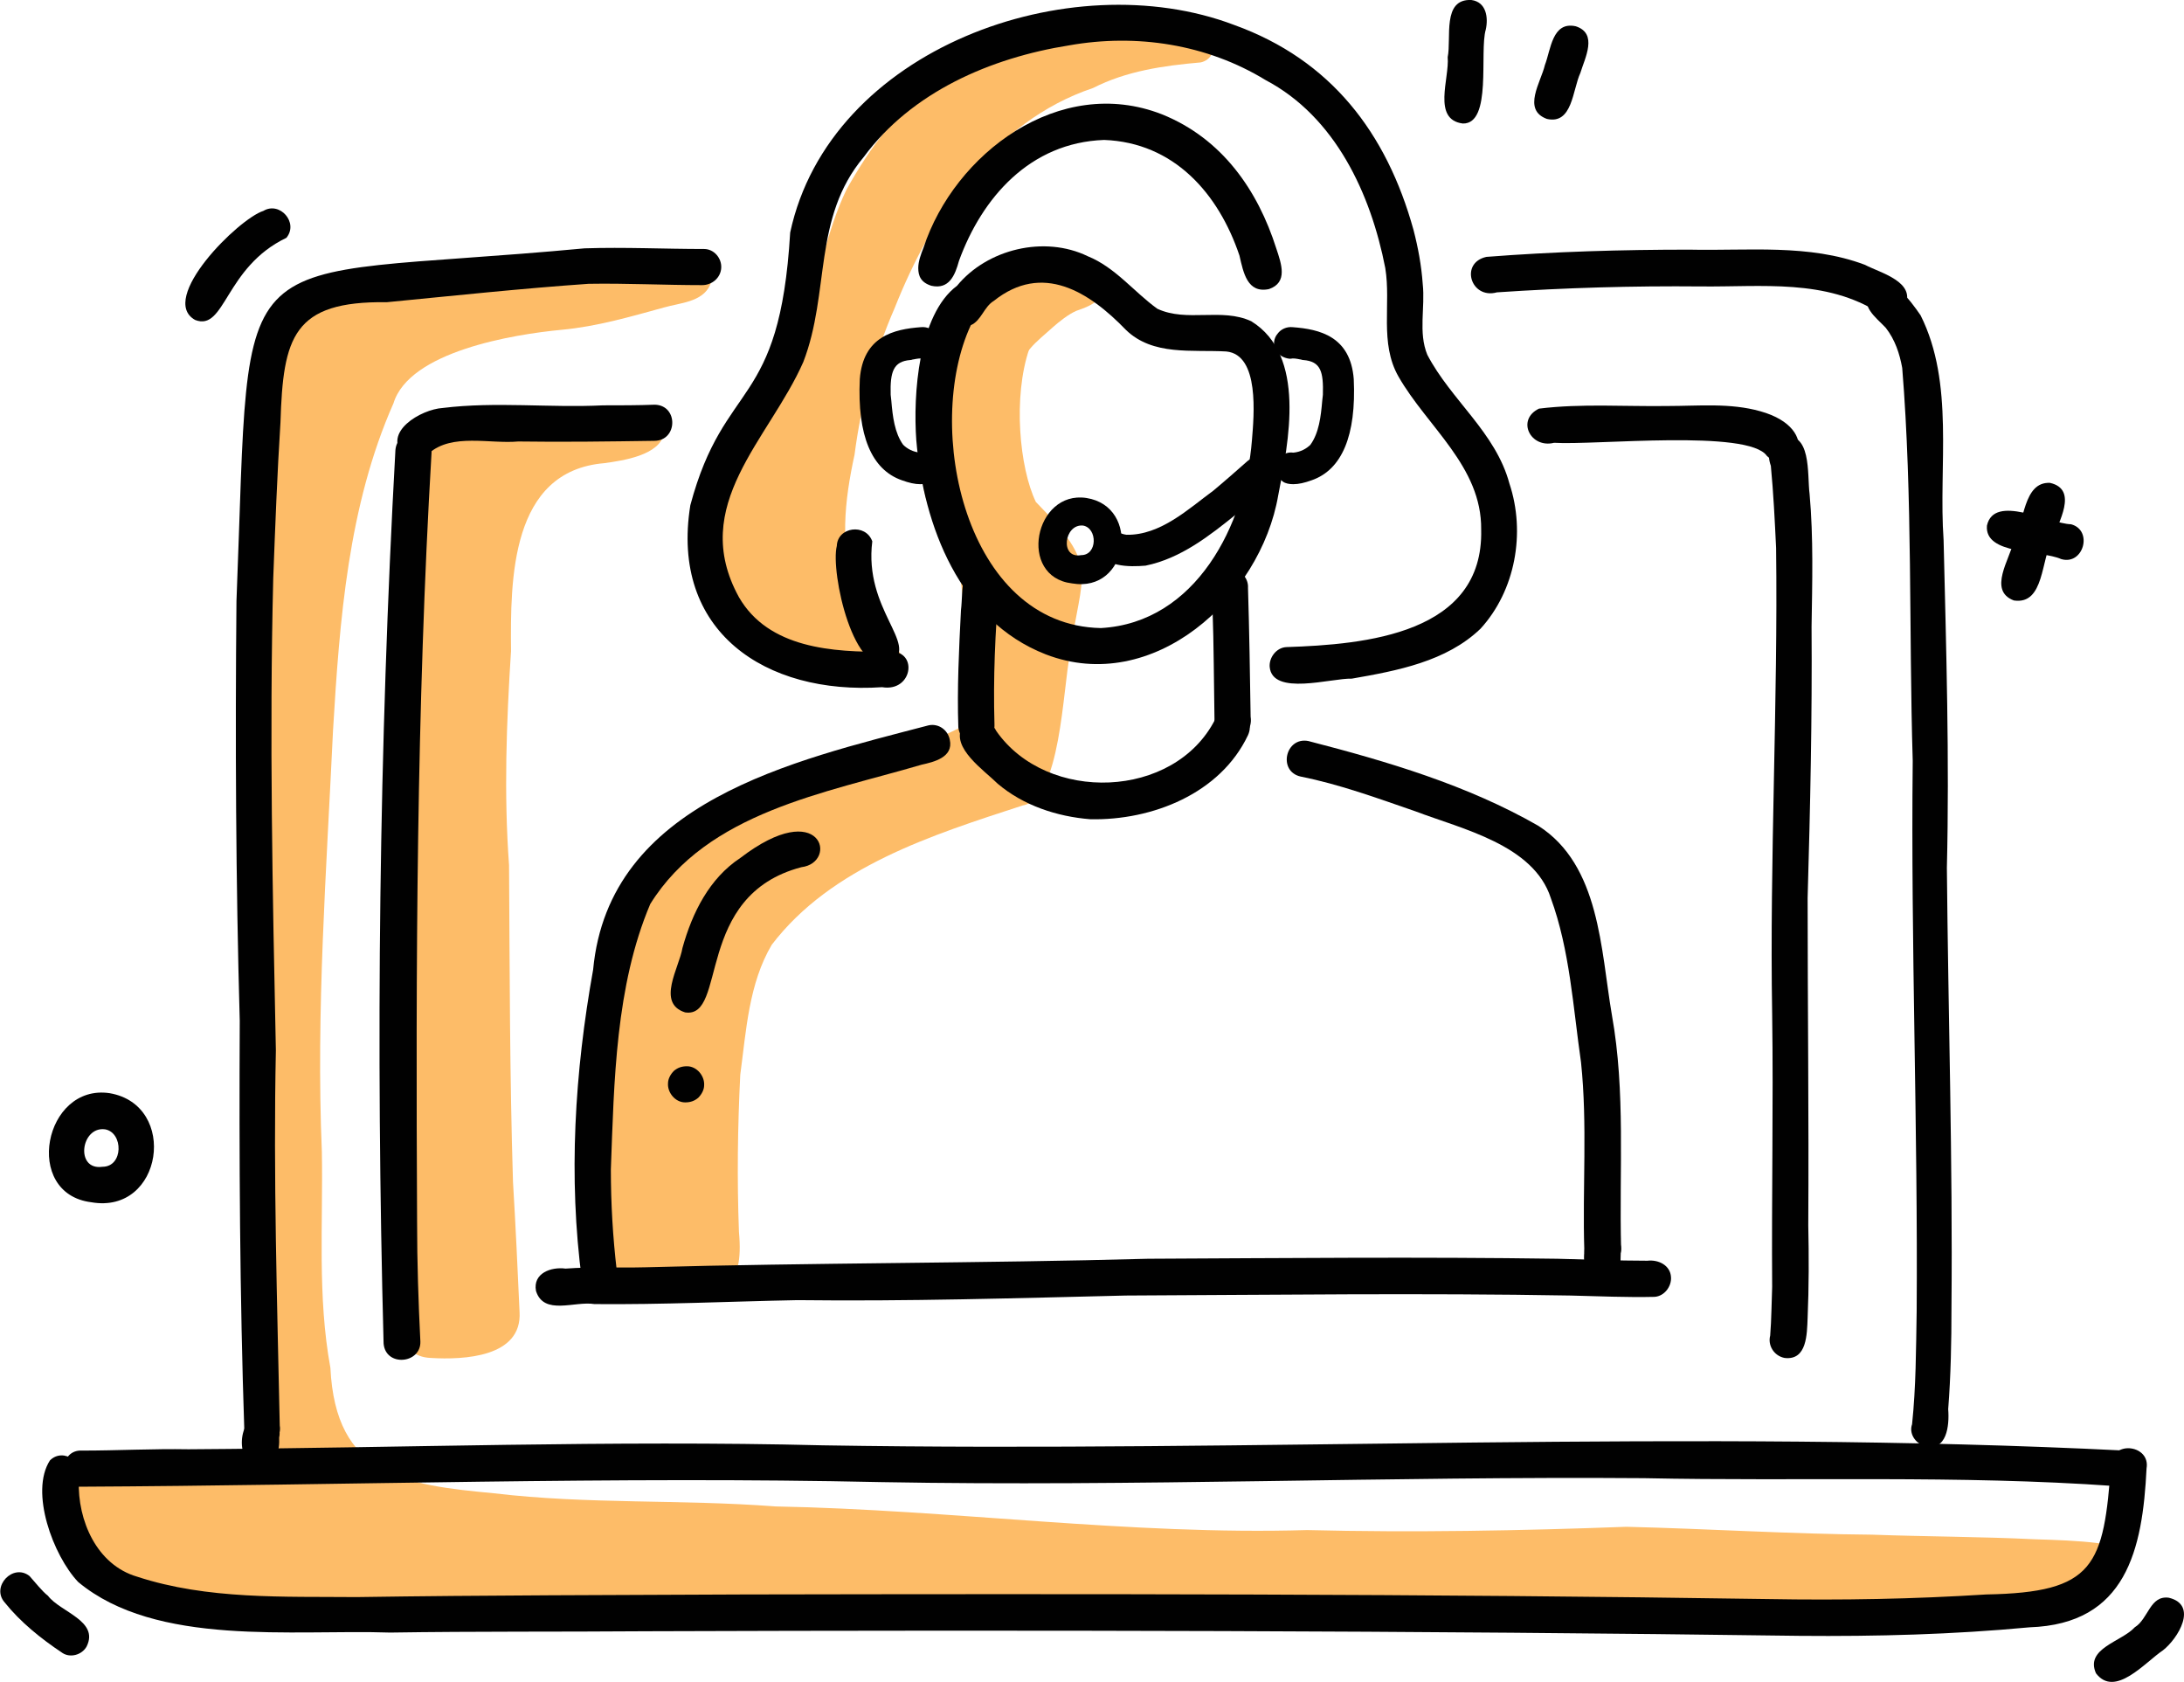 <?xml version="1.0" encoding="utf-8"?>
<!-- Generator: Adobe Illustrator 28.2.0, SVG Export Plug-In . SVG Version: 6.00 Build 0)  -->
<svg version="1.1" id="Layer_1" xmlns="http://www.w3.org/2000/svg" xmlns:xlink="http://www.w3.org/1999/xlink" x="0px" y="0px"
	 viewBox="0 0 332.5 256" style="enable-background:new 0 0 332.5 256;" xml:space="preserve">
<style type="text/css">
	.st0{fill:#FDBC68;}
	.st1{fill:#010101;}
	.st2{fill:#FDBC68;stroke:#FDBC68;stroke-miterlimit:10;}
</style>
<g>
	<path class="st0" d="M157.7,76.4c9.9,10.1,6.9,10.4,5.2,23.2c-1.1,5.1-1.4,22.1-7.2,23c-13.8,4.5-29.1,9.3-38.2,21.2
		c-3.5,5.9-3.9,13.1-4.8,19.8c-0.4,8-0.5,15.9-0.2,23.9c0.8,8.7-2.4,10-10.6,9.4c-4.1-0.4-11.3,1.5-12.3-4.1
		c-0.5-7.1-0.2-14.2,0.4-21.3c1.7-12.9,1.8-31.3,11-41.2c4.2-4.1,10-6.1,15.1-8.8c10-4.4,21.1-5.9,30.7-11.1
		c0.6-7.4,0.5-15.1-0.6-22.4c-1.6-4.8-4.4-8.4-5.5-13.2c-1.3-6.8-0.7-20.2,3.3-25.9c2.8-3.9,7.1-6.6,11.8-7.6c1.5-0.4,3.4-1.2,4.7,0
		c0.7-0.1,1.3-0.1,1.9,0h0c3.9,0.8,3.6,6.4-1.1,5.5c-2.1,1.3-3.6,3.5-4.6,6.3c0,0,0,0,0,0C154.2,60.4,155.2,71.2,157.7,76.4z"/>
	<path class="st0" d="M167.6,43.2c0.6,2.6-1.7,3.4-3.7,4.1c-1.2,0.5-2.7,1.7-3.6,2.5c-1.2,1.1-2.5,2.1-3.5,3.3
		c-0.6,0.7-1.1,1.4-1.5,2.2c-1,1.9-1,5.4-4,5c-1.5-0.2-2.6-1.6-2.4-3.1c0.1-0.7,0.2-1.3,0.4-1.9c-4.5-3.6,6.3-12.5,13.1-13.9
		C165,40.8,166.9,41.3,167.6,43.2z"/>
	<path class="st0" d="M181.6,4.2c3.6-0.7,4.4,4.6,1.2,5.3c-5.7,0.5-11.3,1.3-16.4,3.9c-15.2,5.1-24.6,19.4-30.2,33.5
		c-3.1,7.1-5.1,14.6-6.1,22.3c-1.5,6.9-2.4,14.3,0.3,21.1c0.7,1.6,1.3,3.3,2.1,4.8c1.5,1.5,3.4,2.6,4.6,4.4c2.1,2.4-0.6,5.4-3.4,4.7
		c-8.1-1.1-16.2-4.7-22.5-9.8c-7.6-6-3.7-16.6-0.4-23.9c3.9-6.9,9.6-12.9,11.1-20.9c2.8-6.8,3.8-14.2,7-20.8
		c3.6-6.4,8.1-12.8,14.7-16.5c3.6-2.2,7.8-3.2,11.7-4.6c4.3-1.6,8.6-3,13.1-3.8C171.6,3.6,179.7,1.7,181.6,4.2z"/>
	<path class="st0" d="M98.6,63c1.5,0.2,2.6,1.5,2.5,3c-0.7,3.3-6.2,4.1-9.1,4.5c-14.3,1.2-14.3,17.7-14.2,28.6
		c-0.7,10.9-1.1,21.7-0.3,32.6c0.1,16.1,0.1,32.1,0.6,48.2c0.4,6.6,0.7,13.2,1,19.8c0.4,6.9-8.5,7.3-13.5,7
		c-5.5-0.2-4.6-6.6-4.6-10.5c-0.1-4.3-0.3-8.6-0.4-12.9c-0.6-21.3-0.6-42.8-0.2-64c1.2-14.1,0.4-28.4,2.2-42.5
		c0.7-3.4-0.1-7.4,1.9-10.3c2.3-2.8,22.2-4.8,23.3-0.9c2.3-0.6,4.7-0.6,6.9-1.3C96,63.9,97.2,62.9,98.6,63z"/>
	<path class="st0" d="M321.6,236.1c6.7,9.9-42.6,11-48,10.5c-20.2-0.1-40.9-2.1-60.9-2.5c-25.6-0.7-51.3-0.2-76.9-0.3
		c-28.5-0.8-57,2.7-85.5,1.7c-9.1-1.5-32.9,2.4-37.4-5.9c-2.3-3.4-5.7-11.4-2.9-14.8c3.1-3.2,8-1.2,11.9-1.3
		c3.2,0.1,6.4-0.2,9.6-0.5c2.3-0.3,4.6-0.3,6.8-1c-2.4-3.3,4.4-5.8,3.4-12.2c-2.6-1.5-0.9-8.4-1.4-11.2c0-8.2-0.2-16.4-0.6-24.6
		c0.3-10.9-1.3-21.6-1.2-32.4c0.5-16.5-0.6-33.1-1.3-49.6C36.7,77,36,51,52.5,44.3c6-1.5,12.4-0.7,18.6-1.2c8-1.2,16.1-2.1,24.1-3.2
		c2.7-0.1,8.4-2.4,10.4-0.2c1.7,0.1,3.3,1.8,2.5,3.7c-1.2,2.6-4.6,2.7-7,3.4c-5.1,1.4-10.2,2.9-15.6,3.4
		c-7.4,0.7-23.2,3.3-25.6,11.2c-6.9,15.6-8.2,33-9.2,49.8c-1,21.4-2.6,42.7-1.7,64.1c0.2,11-0.7,22,1.3,32.9
		c0.8,16.4,11.1,17.8,24.9,19.1c14.3,1.7,28.5,0.9,42.8,2c27,0.5,54,4.4,81,3.6c16.2,0.4,32.4,0.1,48.6-0.5
		c12.5,0.3,24.9,1.1,37.4,1.2c8.3,0.3,16.6,0.3,24.8,0.7c3.2,0.1,6.5,0.2,9.7,0.6C320.3,235.1,321.1,235.4,321.6,236.1z"/>
	<path class="st1" d="M159.2,99.6C146.1,94.5,140.6,80,139.5,67c-0.5-6.9,0.3-19.1,6.2-23.5c4.6-5.6,13.3-7.7,19.9-4.5
		c4.2,1.7,7,5.4,10.6,8c4.5,2.1,9.8-0.2,14.3,1.9c8.4,5.2,5.7,18.3,4.1,26.5C191.9,91.1,175.5,105.9,159.2,99.6z M167.6,95.6
		c14.5-0.8,22-15.8,23-28.6c0.3-3.7,1.2-13-3.9-13.5c-5.2-0.3-11.2,0.7-15.3-3.3c-5.6-5.8-12.7-10.3-20.1-4.4
		c-1.5,0.9-1.9,3-3.5,3.7C140.6,65,146.9,95.2,167.6,95.6z"/>
	<path class="st1" d="M145.9,110.7c-0.2-5.9,0.1-11.9,0.4-17.8c0.2-1.7,0.1-3.4,0.5-5c1.1-3.3,6-1.9,5.3,1.4
		c-0.6,6.9-0.9,13.9-0.7,20.9C151.6,113.8,146.3,114.3,145.9,110.7z"/>
	<path class="st1" d="M187.5,112.6c-1.5,0-2.7-1.4-2.6-2.9c-0.1-6-0.1-11.4-0.3-17.1c-0.1-2.3-0.5-6,2.8-6c1.5,0.1,2.7,1.4,2.6,2.9
		c0.2,6.5,0.3,13.1,0.4,19.6C190.7,110.9,189.4,112.7,187.5,112.6z"/>
	<path class="st1" d="M166,124.7c-5.1-0.4-10.2-2.1-14.1-5.4c-2-2-7.2-5.5-5.4-8.7c1.4-2.1,4.2-1.3,5.2,0.7
		c7.7,11,27.1,10.4,33.3-1.8c1.5-3.2,6.5-0.9,5,2.4C185.8,120.8,175.4,124.9,166,124.7z"/>
	<path class="st1" d="M193.3,70.4c2.8,3.1-3.4,5.9-5,7.8c-4.1,3.3-8.5,6.8-13.9,7.9c-2.4,0.2-6.6,0.3-7.5-2.8
		c-0.2-1.3,0.7-2.4,2-2.5c0.9-0.1,1.7,0.5,2.6,0.6c5.2,0.1,9.5-4,13.2-6.7c1.8-1.5,3.5-3,5.2-4.5C190.8,69.4,192.3,69.5,193.3,70.4z
		"/>
	<path class="st1" d="M88.6,194.9c-2.1-15.7-1.1-31.7,1.7-47.3c2.4-25.6,30.5-31.8,51.1-37.2c1.5-0.3,2.9,0.7,3.2,2.2
		c0.6,2.7-2.5,3.4-4.3,3.8c-14.6,4.3-32.6,7.2-41.3,21.2c-5.3,12.5-5.5,27-6,40.4c0,5.2,0.3,10.3,0.9,15.4
		C94.7,196.6,89.7,198.1,88.6,194.9z"/>
	<path class="st1" d="M241.2,190.3c-0.3-9.5,0.5-19.1-0.5-28.6c-1.2-8.3-1.7-17.1-4.6-25c-2.6-8.1-13.5-10.5-20.6-13.2
		c-5.8-2-11.5-4.1-17.5-5.3c-3.5-0.8-2.3-6.1,1.2-5.4c12,3.1,24.2,6.7,35,12.9c9.4,6,9.5,18.9,11.2,28.8c2.1,11.7,1.1,23.6,1.4,35.5
		C246.8,193.6,241.4,193.9,241.2,190.3z"/>
	<path class="st1" d="M81.6,196.5c-0.5-2.7,2.3-3.7,4.5-3.4c4-0.3,8.1-0.1,12.1-0.2c25.5-0.7,51.1-0.6,76.6-1.3
		c20.8-0.1,41.5-0.3,62.3,0c4.6,0.1,9.1,0.3,13.7,0.3c1.7-0.2,3.5,0.7,3.6,2.5c0.1,1.4-1,2.9-2.5,3c-4.3,0.1-8.5-0.1-12.8-0.2
		c-22.6-0.4-45.2-0.1-67.7,0c-16.7,0.4-33.3,0.9-50,0.7c-10.3,0.2-20.6,0.7-30.9,0.6C87.5,198,82.8,200.3,81.6,196.5z"/>
	<path class="st1" d="M241.2,192.3c-0.2-2.1,0.2-5,3-4.9c1.5,0.1,2.7,1.4,2.6,2.9c-0.2,1.2,0.2,2.6-0.7,3.6
		C244.6,195.7,241.3,194.6,241.2,192.3z"/>
	<path class="st1" d="M134.3,104.6c-17.8,1.2-32.3-8.5-29.2-27.7c5.2-19.4,13.6-14.4,15.2-41.5c6-28,42.6-41.1,67.6-31.6
		c14.7,5.3,23.2,16.4,27.3,31.2c0.7,2.7,1.2,5.4,1.4,8.2c0.4,3.6-0.7,7.4,0.7,10.8c3.6,6.9,10.4,11.8,12.5,19.6
		c2.5,7.5,0.9,16.3-4.4,22.1c-5.2,5-12.7,6.4-19.6,7.6c-3.1-0.1-12.1,2.7-12.5-1.8c-0.1-1.4,1-2.9,2.5-3c12.1-0.4,30.1-2,29.7-17.9
		c0.1-9.6-8.2-15.6-12.6-23.3c-2.9-5.1-1.1-11-2-16.5c-2.2-11.3-7.6-23-18.2-28.6c-9-5.5-19.7-7.1-29.9-5.3c-12,1.9-24,7.1-31.3,17
		c-7.8,9.3-5.1,20.6-9.2,31.2c-5.2,11.8-17.5,21.8-9.8,35.8c4.5,7.8,14.3,8.4,22.5,8.3C139.9,98.6,139.1,105.4,134.3,104.6z"/>
	<path class="st1" d="M104.3,154.1c-4.4-1.4-0.9-6.8-0.4-9.8c1.5-5.4,4.1-10.6,8.8-13.7c12.4-9.5,15,0.7,9.3,1.4
		C105.6,136.3,110.8,155.1,104.3,154.1z"/>
	<path class="st1" d="M101.7,164.9c0-0.7,0.4-1.4,0.9-1.9c0.6-0.5,1.2-0.7,2-0.7c1.5,0,2.7,1.5,2.6,2.9c0,0.7-0.4,1.4-0.9,1.9
		c-0.6,0.5-1.2,0.7-2,0.7C102.8,167.8,101.6,166.3,101.7,164.9z"/>
	<path class="st1" d="M58.4,204.5c-1.2-45.3-0.7-90.7,1.8-136c0.3-3.5,5.7-3.2,5.5,0.4c-2.3,39-2.4,78.1-2.2,117.2
		c0,6,0.2,12.1,0.5,18.1C64.1,207.6,58.7,208.1,58.4,204.5z"/>
	<path class="st1" d="M61.5,69.4c-3.4-3.6,2.6-7.1,5.9-7.3c8.1-1,16.3,0,24.4-0.4c2.6,0,5.3,0,7.9-0.1c3.6,0.1,3.5,5.5-0.1,5.5
		c-6.9,0.1-13.8,0.2-20.7,0.1c-4.3,0.4-10.1-1.3-13.6,1.8C64.5,70.2,62.7,70.3,61.5,69.4z"/>
	<path class="st1" d="M269,69.4c-2.8-4.1-26.2-1.6-32.4-2c-3.6,0.9-5.8-3.5-2.3-5.2c6.5-0.8,13.1-0.3,19.6-0.4
		c4.7,0,9.5-0.5,14.1,0.8C277.7,65.3,273.4,73.5,269,69.4z"/>
	<path class="st1" d="M271.7,206.7c-1.6-0.3-2.6-1.9-2.2-3.4c0.2-2.5,0.2-4.9,0.3-7.4c-0.1-13.9,0.2-27.7,0-41.6
		c-0.4-23.5,0.9-47.4,0.6-70.9c-0.2-4.2-0.4-8.3-0.8-12.5c-0.6-1.7-0.4-3.7,1.5-4.4c4.8-1.1,4,5.7,4.4,8.7
		c0.6,6.7,0.4,13.5,0.3,20.2c0.1,13.8-0.2,27.5-0.6,41.3c0,16.6,0.2,33.2,0.1,49.8c0.1,4.7,0.1,9.4-0.1,14.1
		C275.1,203.1,275.1,207.1,271.7,206.7z"/>
	<path class="st1" d="M37.2,217.9c-0.7-20.9-0.8-41.6-0.7-62.5c-0.6-21.3-0.7-42.6-0.5-63.9c2.3-57.2-2.4-48.5,53-53.7
		c6.1-0.2,12.1,0.1,18.2,0.1c1.5,0,2.7,1.4,2.6,2.9c-0.1,1.5-1.4,2.6-2.9,2.6c-5.7,0-11.6-0.3-17.3-0.2C79.5,43.9,69.2,45,58.9,46
		c-14.3-0.2-15.8,5.3-16.2,18.3c-0.5,7.9-0.8,15.8-1.1,23.7c-0.6,23.9-0.1,48,0.4,71.9c-0.4,19.2,0.2,38.4,0.6,57.5
		c0-0.1,0-0.2,0-0.4C43.1,220.3,38,221.2,37.2,217.9z"/>
	<path class="st1" d="M286.2,47.7c-8.2-5.3-18-4-27.2-4.1c-10.4-0.1-20.7,0.2-31.1,0.9c-4,1.1-5.7-4.5-1.6-5.4
		c10.3-0.8,20.6-1.1,30.9-1.1c8.9,0.2,18.2-0.9,26.7,2.3c2.5,1.3,7.9,2.6,6.1,6.4C289.2,48,287.5,48.5,286.2,47.7z"/>
	<path class="st1" d="M293,220.1c-1.4-0.4-2.4-1.9-1.9-3.3c0.6-5.7,0.6-11.4,0.7-17.2c0.2-27.9-0.9-55.9-0.6-83.8
		c-0.6-19.8,0-40.1-1.6-59.8c-0.4-2.2-1.1-4.3-2.5-6.1c-1.5-1.6-4.1-3.4-2.3-5.7c2.9-3,6,1.5,7.6,3.8c5.2,10.4,2.7,22.9,3.5,34.2
		c0.4,16.6,0.9,33.3,0.5,49.9c0.2,22.3,0.9,44.6,0.7,66.9c0,5.2-0.1,10.4-0.5,15.5C296.8,217,296.4,221,293,220.1z"/>
	<path class="st1" d="M12,226.3c-3.3-0.5-2.9-5.7,0.5-5.5c5.4,0,10.8-0.3,16.2-0.2c32.2-0.2,64.4-1.4,96.6-0.6
		c66,1.1,132.2-2.5,198.2,0.8c3.8,0.8,2.5,6.4-1.5,5.4c-23.9-1.7-47.8-0.7-71.7-1.2c-38.7-0.3-77.4,1.3-116.1,0.6
		C93.4,224.7,52.7,226.1,12,226.3z"/>
	<path class="st1" d="M39.6,223.2c-4,0-3.5-7.9,0.3-7.7c1.7,0,3,1.7,2.6,3.3C42.6,220.7,42.1,223.3,39.6,223.2z"/>
	<path class="st1" d="M274,249c-58.5-0.8-117-0.9-175.5-0.7c-13,0.1-26.1,0-39.1,0.2c-14.8-0.5-35.6,2.2-47.5-7.7
		c-3.8-4-7.4-13.7-4.3-18.5c2.1-2.1,5.6,0.5,4.4,3.1c-0.2,6,2.7,12.8,8.9,14.6c10.7,3.5,22.3,3,33.4,3.1c19.7-0.3,39.3-0.3,59-0.4
		c51.9-0.1,103.9-0.1,155.8,0.7c11.4,0.2,22.2,0,33.3-0.7c16.5-0.3,17.9-4.3,19-20c0.4-3.5,6-2.7,5.4,0.8
		c-0.6,12.4-3.1,23.7-17.8,24.2C297.3,248.8,285.7,249.1,274,249z"/>
	<path class="st1" d="M29.7,48.7c-5.7-3.2,6.6-15.4,10.4-16.6c2.5-1.5,5.4,1.8,3.5,4.1C34.2,40.7,34.3,50.5,29.7,48.7z"/>
	<path class="st1" d="M222.7,18.8c-4.7-0.6-2-6.9-2.3-10.1c0.6-2.9-0.9-8.9,3.6-8.7c2.3,0.3,2.6,2.7,2.2,4.5
		C225.2,7.9,227.2,18.9,222.7,18.8z"/>
	<path class="st1" d="M235.5,18.1c-3.8-1.4-0.9-5.6-0.3-8.2c0.9-2.3,1.1-6.7,4.7-5.9c3.4,1.1,1.4,4.8,0.7,7.1
		C239.4,13.7,239.4,19,235.5,18.1z"/>
	<path class="st1" d="M13.9,183c-10.5-1.3-7.2-18.1,2.8-16.6C27.2,168.2,24.8,184.9,13.9,183z M15.6,177.6c3.2,0,3.2-5.2,0.4-5.7
		C12.3,171.4,11.4,178.2,15.6,177.6z"/>
	<path class="st1" d="M163.2,88.8c-8.3-1-5.7-14.2,2.2-13C173.7,77.1,171.9,90.3,163.2,88.8z M164.6,84.5c2.5,0,2.5-4.1,0.3-4.5
		C162,79.7,161.3,85.1,164.6,84.5z"/>
	<path class="st1" d="M313.8,85.1c-3.1-1.4-11.7-0.6-11.3-5.1c1.1-4.9,9.4-0.3,12.8-0.2C318.7,80.7,317.2,86.1,313.8,85.1z"/>
	<path class="st1" d="M306.6,91.4c-4-1.5-0.6-6.3,0-9.1c1.6-2.7,1.4-9,5.5-8.8c4.4,1,1.2,6.1,0.4,8.6
		C310.7,85,311.3,92.1,306.6,91.4z"/>
	<path class="st1" d="M9.5,251.6c-3.3-2.2-6.4-4.7-8.8-7.7c-2.1-2.4,1.3-6,3.8-4c0.9,1,1.9,2.3,2.8,3c1.9,2.5,7.8,3.8,5.9,7.7
		C12.5,251.9,10.7,252.4,9.5,251.6z"/>
	<path class="st1" d="M319.1,254.7c-1.7-3.8,3.9-4.8,5.9-7c2.1-1.3,2.3-4.9,5.2-4.5c4.5,1.1,1.4,6.2-0.9,8
		C326.6,253,322,258.5,319.1,254.7z"/>
	<path class="st1" d="M135.8,100.8c-5.8,3-9.4-13.8-8.4-17.7c0.1-2.9,4.4-3.5,5.4-0.7C131.5,92.8,139.8,98,135.8,100.8z"/>
	<path class="st1" d="M194.3,37.8C194.3,37.8,194.3,37.8,194.3,37.8c-2.8-8.8-8.2-16.7-17.4-20.4c-15.6-6.1-31.6,6-36.3,20.3
		c-0.4,1-0.8,2.1-0.8,3.1c0,0,0,0,0,0c0,0,0,0,0,0c0,1.2,0.4,2.2,2,2.7c2.7,0.6,3.6-1.6,4.2-3.8c3.5-9.6,10.8-18,22.1-18.4
		c10.6,0.4,17.4,8.1,20.6,17.6c0.6,2.6,1.2,5.8,4.5,5.1C196.1,43,195.1,40.2,194.3,37.8z"/>
	<path class="st1" d="M138.6,54.8c0.2,0,0.3-0.1,0.5-0.1c0.5-0.1,1-0.2,1.4-0.1l0.1,0l0.1,0c0.9-0.1,1.7-0.6,2.1-1.3
		c0.4-0.8,0.3-1.8-0.3-2.5c-0.5-0.7-1.4-1.1-2.3-1c-4.1,0.3-8.8,1.4-9.3,7.9c-0.4,8.6,1.8,13.8,6.4,15.4c1.1,0.4,2,0.6,2.8,0.6
		c0.6,0,1.2-0.1,1.6-0.4c0.4-0.3,1-0.8,1.1-2c0-0.7-0.3-1.3-0.8-1.8c-0.5-0.5-1.2-0.7-1.9-0.6c-1.1-0.1-2-0.6-2.6-1.2
		c-1.3-1.8-1.6-4.3-1.8-6.7l-0.1-0.9C135.5,56.6,136,55,138.6,54.8z"/>
	<path class="st1" d="M198.4,54.8c-0.2,0-0.3-0.1-0.5-0.1c-0.5-0.1-1-0.2-1.4-0.1l-0.1,0l-0.1,0c-0.9-0.1-1.7-0.6-2.1-1.3
		c-0.4-0.8-0.3-1.8,0.3-2.5c0.5-0.7,1.4-1.1,2.3-1c4.1,0.3,8.8,1.4,9.3,7.9c0.4,8.6-1.8,13.8-6.4,15.4c-1.1,0.4-2,0.6-2.8,0.6
		c-0.6,0-1.2-0.1-1.6-0.4c-0.4-0.3-1-0.8-1.1-2c0-0.7,0.3-1.3,0.8-1.8c0.5-0.5,1.2-0.7,1.9-0.6c1.1-0.1,2-0.6,2.6-1.2
		c1.3-1.8,1.6-4.3,1.8-6.7l0.1-0.9C201.5,56.6,201.1,55,198.4,54.8z"/>
</g>
</svg>
